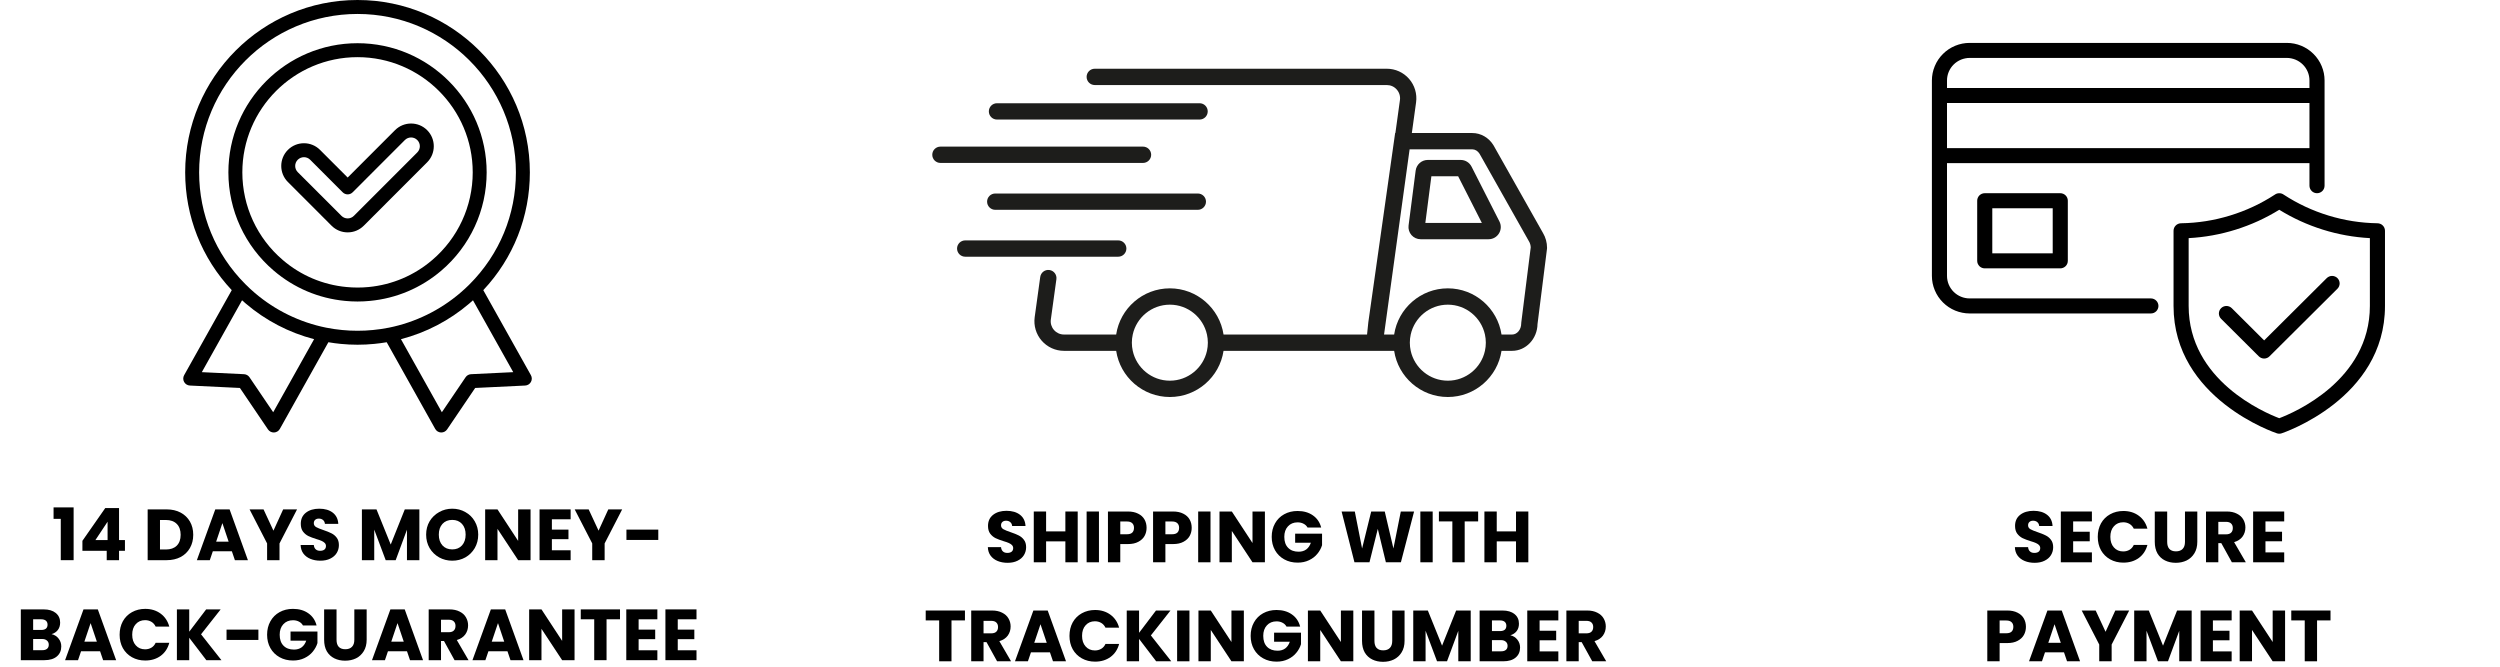 <svg version="1.0" preserveAspectRatio="xMidYMid meet" height="160" viewBox="0 0 450 120" zoomAndPan="magnify" width="600" xmlns:xlink="http://www.w3.org/1999/xlink" xmlns="http://www.w3.org/2000/svg"><defs><g></g><clipPath id="8b24e75f61"><path clip-rule="nonzero" d="M 32.934 0 L 95.773 0 L 95.773 77.848 L 32.934 77.848 Z M 32.934 0"></path></clipPath><clipPath id="8b3975ca3b"><path clip-rule="nonzero" d="M 186 12.371 L 278.477 12.371 L 278.477 71.461 L 186 71.461 Z M 186 12.371"></path></clipPath><clipPath id="e93764651e"><path clip-rule="nonzero" d="M 167.801 26 L 208 26 L 208 30 L 167.801 30 Z M 167.801 26"></path></clipPath><clipPath id="ff09247909"><path clip-rule="nonzero" d="M 347.719 7.723 L 429.32 7.723 L 429.32 78.066 L 347.719 78.066 Z M 347.719 7.723"></path></clipPath></defs><path fill-rule="nonzero" fill-opacity="1" d="M 71.105 23.43 L 62.582 31.957 L 57.605 26.98 C 56.012 25.383 53.418 25.383 51.82 26.98 C 50.227 28.574 50.227 31.168 51.82 32.762 L 59.688 40.633 C 60.461 41.402 61.488 41.828 62.582 41.828 C 63.672 41.828 64.699 41.402 65.473 40.633 L 76.887 29.215 C 78.48 27.621 78.48 25.023 76.887 23.43 C 75.293 21.836 72.699 21.836 71.105 23.43 Z M 75.109 27.438 L 63.695 38.855 C 63.398 39.152 63 39.316 62.582 39.316 C 62.16 39.316 61.762 39.152 61.465 38.855 L 53.598 30.988 C 52.98 30.371 52.98 29.371 53.598 28.754 C 53.906 28.449 54.309 28.293 54.715 28.293 C 55.117 28.293 55.52 28.445 55.828 28.754 L 61.691 34.621 C 61.93 34.855 62.246 34.988 62.582 34.988 C 62.914 34.988 63.234 34.855 63.469 34.621 L 72.879 25.207 C 73.496 24.59 74.496 24.59 75.109 25.207 C 75.727 25.82 75.727 26.824 75.109 27.438 Z M 75.109 27.438" fill="#000000"></path><path fill-rule="nonzero" fill-opacity="1" d="M 87.598 31.027 C 87.598 18.207 77.172 7.777 64.355 7.777 C 51.535 7.777 41.109 18.207 41.109 31.027 C 41.109 37.848 44.09 44.301 49.285 48.723 C 52.922 51.828 57.352 53.707 62.098 54.16 C 62.836 54.234 63.598 54.273 64.355 54.273 C 65.109 54.273 65.871 54.234 66.605 54.16 C 71.355 53.707 75.789 51.828 79.422 48.727 C 84.617 44.301 87.598 37.848 87.598 31.027 Z M 77.793 46.812 C 74.551 49.578 70.602 51.258 66.363 51.664 C 65.047 51.793 63.664 51.793 62.34 51.66 C 58.105 51.258 54.156 49.582 50.914 46.812 C 46.281 42.867 43.621 37.113 43.621 31.027 C 43.621 19.59 52.922 10.289 64.355 10.289 C 75.789 10.289 85.09 19.59 85.09 31.027 C 85.09 37.113 82.43 42.867 77.793 46.812 Z M 77.793 46.812" fill="#000000"></path><g clip-path="url(#8b24e75f61)"><path fill-rule="nonzero" fill-opacity="1" d="M 95.562 67.531 L 86.992 52.227 C 92.406 46.461 95.375 38.969 95.375 31.027 C 95.375 13.918 81.461 0 64.355 0 C 47.25 0 33.332 13.918 33.332 31.027 C 33.332 38.973 36.305 46.465 41.715 52.227 L 33.145 67.531 C 32.934 67.91 32.93 68.375 33.141 68.754 C 33.352 69.133 33.746 69.379 34.18 69.398 L 43.184 69.832 L 48.238 77.297 C 48.473 77.641 48.863 77.848 49.277 77.848 C 49.293 77.848 49.312 77.848 49.332 77.848 C 49.766 77.828 50.16 77.586 50.371 77.207 L 59.109 61.602 C 59.855 61.73 60.605 61.832 61.344 61.902 C 62.332 62 63.344 62.051 64.355 62.051 C 65.367 62.051 66.379 62 67.359 61.902 C 68.105 61.832 68.855 61.73 69.605 61.602 L 78.34 77.207 C 78.551 77.586 78.945 77.828 79.383 77.848 C 79.398 77.848 79.418 77.848 79.434 77.848 C 79.852 77.848 80.242 77.641 80.477 77.297 L 85.531 69.832 L 94.531 69.398 C 94.965 69.379 95.355 69.133 95.566 68.754 C 95.777 68.375 95.777 67.91 95.562 67.531 Z M 49.176 74.203 L 44.91 67.906 C 44.688 67.578 44.324 67.375 43.93 67.355 L 36.328 66.988 L 43.57 54.051 C 43.793 54.25 44.016 54.449 44.246 54.645 C 47.805 57.684 52.027 59.879 56.539 61.051 Z M 67.117 59.402 C 65.309 59.582 63.406 59.582 61.586 59.402 C 60.633 59.312 59.66 59.168 58.699 58.977 C 53.98 58.027 49.547 55.867 45.875 52.734 C 45.266 52.215 44.688 51.68 44.156 51.141 C 38.797 45.762 35.844 38.621 35.844 31.027 C 35.844 15.305 48.633 2.512 64.355 2.512 C 80.074 2.512 92.863 15.305 92.863 31.027 C 92.863 38.621 89.914 45.762 84.551 51.145 C 84.02 51.68 83.441 52.215 82.832 52.734 C 79.164 55.867 74.73 58.027 70.016 58.977 C 69.055 59.168 68.082 59.312 67.117 59.402 Z M 84.781 67.355 C 84.387 67.375 84.023 67.578 83.805 67.906 L 79.535 74.203 L 72.172 61.051 C 76.684 59.879 80.902 57.684 84.461 54.645 C 84.691 54.449 84.914 54.25 85.137 54.051 L 92.383 66.988 Z M 84.781 67.355" fill="#000000"></path></g><g clip-path="url(#8b3975ca3b)"><path fill-rule="nonzero" fill-opacity="1" d="M 277.73 41.926 L 268.859 26.207 L 268.836 26.164 C 267.988 24.773 266.559 23.945 265.008 23.945 L 254.133 23.945 L 254.895 18.426 C 255.105 16.898 254.648 15.359 253.637 14.199 C 252.625 13.035 251.164 12.371 249.621 12.371 L 197.059 12.371 C 196.246 12.371 195.59 13.027 195.59 13.84 C 195.59 14.648 196.246 15.309 197.059 15.309 L 249.625 15.309 C 250.324 15.309 250.965 15.598 251.422 16.125 C 251.883 16.656 252.086 17.328 251.988 18.023 L 251.172 23.941 L 251.125 23.941 L 246.297 58.016 L 246.293 58.055 C 246.188 58.98 246.117 59.684 246.07 60.215 L 220.238 60.215 C 219.527 55.516 215.465 51.902 210.574 51.902 C 205.684 51.902 201.617 55.516 200.91 60.215 L 191.516 60.215 C 190.816 60.215 190.176 59.922 189.715 59.395 C 189.258 58.867 189.055 58.191 189.152 57.5 L 190.152 50.258 C 190.262 49.453 189.699 48.711 188.898 48.602 C 188.094 48.492 187.355 49.051 187.242 49.855 L 186.242 57.098 C 186.035 58.625 186.492 60.164 187.504 61.324 C 188.516 62.484 189.977 63.152 191.516 63.152 L 200.91 63.152 C 201.621 67.852 205.684 71.461 210.574 71.461 C 215.465 71.461 219.527 67.852 220.238 63.152 L 250.945 63.152 C 251.656 67.852 255.719 71.461 260.609 71.461 C 265.5 71.461 269.562 67.852 270.273 63.152 L 272.176 63.152 C 274.672 63.152 276.707 60.996 276.754 58.324 L 278.457 44.797 L 278.469 44.613 C 278.469 43.656 278.211 42.727 277.73 41.926 Z M 217.414 61.684 C 217.414 62.188 217.355 62.68 217.254 63.152 C 216.578 66.219 213.84 68.523 210.574 68.523 C 207.305 68.523 204.566 66.219 203.895 63.152 C 203.789 62.676 203.734 62.188 203.734 61.684 C 203.734 61.18 203.789 60.688 203.895 60.215 C 204.566 57.145 207.305 54.84 210.574 54.84 C 213.84 54.84 216.578 57.145 217.254 60.215 C 217.355 60.688 217.414 61.18 217.414 61.684 Z M 267.449 61.684 C 267.449 62.188 267.391 62.68 267.289 63.152 C 266.613 66.219 263.875 68.523 260.609 68.523 C 257.34 68.523 254.605 66.219 253.93 63.152 C 253.824 62.676 253.77 62.188 253.77 61.684 C 253.77 61.18 253.824 60.688 253.93 60.215 C 254.605 57.145 257.34 54.84 260.609 54.84 C 263.875 54.84 266.613 57.145 267.289 60.215 C 267.391 60.688 267.449 61.18 267.449 61.684 Z M 273.832 58.039 L 273.82 58.223 C 273.82 59.32 273.082 60.215 272.176 60.215 L 270.273 60.215 C 269.562 55.516 265.5 51.902 260.609 51.902 C 255.719 51.902 251.656 55.516 250.945 60.215 L 249.129 60.215 L 253.73 26.879 L 265.012 26.879 C 265.52 26.879 266.008 27.176 266.32 27.676 L 275.184 43.391 L 275.211 43.434 C 275.406 43.758 275.516 44.133 275.531 44.531 Z M 273.832 58.039" fill="#1d1d1b"></path></g><path fill-rule="nonzero" fill-opacity="1" d="M 264.875 29.988 C 264.5 29.25 263.75 28.789 262.922 28.789 L 256.996 28.789 C 255.898 28.789 254.965 29.609 254.82 30.699 L 253.543 40.59 C 253.461 41.211 253.652 41.844 254.066 42.316 C 254.484 42.789 255.082 43.062 255.715 43.062 L 267.949 43.062 C 268.715 43.062 269.414 42.668 269.816 42.016 C 270.219 41.359 270.25 40.562 269.902 39.875 Z M 256.562 40.125 L 257.648 31.727 L 262.465 31.727 L 266.734 40.125 Z M 256.562 40.125" fill="#1d1d1b"></path><g clip-path="url(#e93764651e)"><path fill-rule="nonzero" fill-opacity="1" d="M 207.211 27.859 C 207.211 27.047 206.551 26.391 205.742 26.391 L 169.277 26.391 C 168.465 26.391 167.809 27.047 167.809 27.859 C 167.809 28.668 168.465 29.328 169.277 29.328 L 205.742 29.328 C 206.551 29.328 207.211 28.668 207.211 27.859 Z M 207.211 27.859" fill="#1d1d1b"></path></g><path fill-rule="nonzero" fill-opacity="1" d="M 215.609 34.832 L 179.145 34.832 C 178.336 34.832 177.676 35.488 177.676 36.297 C 177.676 37.109 178.336 37.766 179.145 37.766 L 215.609 37.766 C 216.418 37.766 217.078 37.109 217.078 36.297 C 217.078 35.488 216.418 34.832 215.609 34.832 Z M 215.609 34.832" fill="#1d1d1b"></path><path fill-rule="nonzero" fill-opacity="1" d="M 202.75 44.738 C 202.75 43.93 202.09 43.27 201.281 43.27 L 173.738 43.27 C 172.93 43.27 172.27 43.93 172.27 44.738 C 172.27 45.551 172.93 46.207 173.738 46.207 L 201.281 46.207 C 202.09 46.207 202.75 45.551 202.75 44.738 Z M 202.75 44.738" fill="#1d1d1b"></path><path fill-rule="nonzero" fill-opacity="1" d="M 179.461 21.52 L 215.922 21.52 C 216.734 21.52 217.391 20.863 217.391 20.051 C 217.391 19.238 216.734 18.582 215.922 18.582 L 179.461 18.582 C 178.648 18.582 177.992 19.238 177.992 20.051 C 177.992 20.863 178.648 21.52 179.461 21.52 Z M 179.461 21.52" fill="#1d1d1b"></path><g clip-path="url(#ff09247909)"><path fill-rule="nonzero" fill-opacity="1" d="M 357.254 34.777 C 357.074 34.777 356.902 34.812 356.734 34.879 C 356.57 34.949 356.422 35.047 356.293 35.172 C 356.168 35.301 356.07 35.445 356 35.613 C 355.93 35.777 355.895 35.949 355.895 36.129 L 355.895 46.953 C 355.895 47.133 355.93 47.305 356 47.469 C 356.07 47.637 356.168 47.781 356.293 47.91 C 356.422 48.035 356.57 48.133 356.734 48.203 C 356.902 48.27 357.074 48.305 357.254 48.305 L 370.848 48.305 C 371.027 48.305 371.203 48.27 371.367 48.203 C 371.535 48.133 371.684 48.035 371.809 47.91 C 371.938 47.781 372.035 47.637 372.105 47.469 C 372.172 47.305 372.207 47.133 372.207 46.953 L 372.207 36.129 C 372.207 35.949 372.172 35.777 372.105 35.613 C 372.035 35.445 371.938 35.301 371.809 35.172 C 371.684 35.047 371.535 34.949 371.367 34.879 C 371.203 34.812 371.027 34.777 370.848 34.777 Z M 369.488 45.602 L 358.613 45.602 L 358.613 37.484 L 369.488 37.484 Z M 387.16 53.715 L 354.535 53.715 C 354.27 53.715 354.004 53.691 353.742 53.637 C 353.48 53.586 353.223 53.508 352.977 53.406 C 352.73 53.305 352.496 53.18 352.273 53.031 C 352.051 52.883 351.844 52.715 351.656 52.527 C 351.465 52.34 351.297 52.133 351.148 51.91 C 351 51.691 350.875 51.457 350.77 51.211 C 350.668 50.965 350.59 50.711 350.539 50.449 C 350.484 50.188 350.461 49.926 350.461 49.656 L 350.461 29.367 L 415.703 29.367 L 415.703 33.426 C 415.703 33.605 415.738 33.777 415.809 33.941 C 415.875 34.109 415.977 34.254 416.102 34.383 C 416.23 34.508 416.375 34.605 416.543 34.676 C 416.711 34.742 416.883 34.777 417.062 34.777 C 417.242 34.777 417.418 34.742 417.582 34.676 C 417.75 34.605 417.898 34.508 418.023 34.383 C 418.152 34.254 418.25 34.109 418.32 33.941 C 418.387 33.777 418.422 33.605 418.422 33.426 L 418.422 14.484 C 418.422 14.043 418.379 13.602 418.293 13.168 C 418.203 12.73 418.074 12.309 417.902 11.898 C 417.734 11.488 417.523 11.098 417.273 10.73 C 417.027 10.359 416.746 10.02 416.43 9.707 C 416.113 9.391 415.77 9.109 415.402 8.863 C 415.031 8.617 414.637 8.41 414.227 8.238 C 413.812 8.07 413.391 7.941 412.953 7.852 C 412.516 7.766 412.074 7.723 411.625 7.723 L 354.535 7.723 C 354.09 7.723 353.648 7.766 353.211 7.852 C 352.773 7.941 352.348 8.07 351.938 8.238 C 351.523 8.41 351.133 8.617 350.762 8.863 C 350.391 9.109 350.051 9.391 349.734 9.707 C 349.418 10.02 349.137 10.359 348.887 10.73 C 348.641 11.098 348.43 11.488 348.262 11.898 C 348.09 12.309 347.961 12.73 347.871 13.168 C 347.785 13.602 347.742 14.043 347.742 14.484 L 347.742 49.656 C 347.742 50.102 347.785 50.543 347.871 50.977 C 347.961 51.414 348.09 51.836 348.262 52.246 C 348.43 52.656 348.641 53.043 348.887 53.414 C 349.137 53.781 349.418 54.125 349.734 54.438 C 350.051 54.754 350.391 55.031 350.762 55.281 C 351.133 55.527 351.523 55.734 351.938 55.906 C 352.348 56.074 352.773 56.203 353.211 56.289 C 353.648 56.379 354.09 56.422 354.535 56.422 L 387.16 56.422 C 387.34 56.422 387.512 56.387 387.68 56.32 C 387.848 56.25 387.992 56.152 388.121 56.027 C 388.25 55.898 388.348 55.754 388.414 55.586 C 388.484 55.422 388.52 55.25 388.52 55.07 C 388.52 54.891 388.484 54.719 388.414 54.551 C 388.348 54.387 388.25 54.238 388.121 54.113 C 387.992 53.984 387.848 53.887 387.68 53.82 C 387.512 53.75 387.34 53.715 387.16 53.715 Z M 350.461 26.66 L 350.461 18.543 L 415.703 18.543 L 415.703 26.66 Z M 354.535 10.426 L 411.625 10.426 C 411.895 10.426 412.16 10.453 412.422 10.508 C 412.684 10.559 412.938 10.637 413.188 10.738 C 413.434 10.84 413.668 10.965 413.891 11.113 C 414.113 11.262 414.32 11.43 414.508 11.617 C 414.699 11.805 414.867 12.012 415.016 12.23 C 415.164 12.453 415.289 12.688 415.395 12.934 C 415.496 13.18 415.574 13.434 415.625 13.695 C 415.676 13.957 415.703 14.219 415.703 14.484 L 415.703 15.84 L 350.461 15.84 L 350.461 14.484 C 350.461 14.219 350.484 13.957 350.539 13.695 C 350.59 13.434 350.668 13.18 350.77 12.934 C 350.875 12.688 351 12.453 351.148 12.23 C 351.297 12.012 351.465 11.805 351.656 11.617 C 351.844 11.43 352.051 11.262 352.273 11.113 C 352.496 10.965 352.73 10.84 352.977 10.738 C 353.223 10.637 353.48 10.559 353.742 10.508 C 354.004 10.453 354.27 10.426 354.535 10.426 Z M 427.938 40.188 C 424.938 40.141 422.004 39.68 419.133 38.801 C 416.266 37.926 413.574 36.672 411.066 35.035 C 410.828 34.863 410.562 34.781 410.266 34.781 C 409.973 34.781 409.707 34.863 409.469 35.035 C 406.957 36.672 404.27 37.926 401.398 38.801 C 398.531 39.68 395.598 40.141 392.598 40.188 C 392.418 40.188 392.242 40.223 392.078 40.293 C 391.91 40.359 391.762 40.457 391.637 40.586 C 391.508 40.711 391.41 40.859 391.34 41.023 C 391.273 41.188 391.238 41.363 391.238 41.543 L 391.238 55.07 C 391.238 71.805 409.66 77.941 409.848 78 C 410.129 78.09 410.406 78.09 410.688 78 C 410.871 77.941 429.297 71.805 429.297 55.07 L 429.297 41.543 C 429.297 41.363 429.262 41.188 429.195 41.023 C 429.125 40.859 429.027 40.711 428.898 40.586 C 428.773 40.457 428.625 40.359 428.457 40.293 C 428.293 40.223 428.117 40.188 427.938 40.188 Z M 426.578 55.07 C 426.578 68.492 412.863 74.297 410.266 75.277 C 407.672 74.297 393.957 68.492 393.957 55.07 L 393.957 42.863 C 396.848 42.707 399.672 42.199 402.434 41.332 C 405.195 40.469 407.809 39.277 410.266 37.758 C 412.727 39.277 415.336 40.469 418.098 41.332 C 420.859 42.199 423.688 42.707 426.578 42.863 Z M 407.547 61.273 L 418.82 50.055 C 418.949 49.93 419.098 49.832 419.262 49.766 C 419.43 49.695 419.602 49.664 419.781 49.664 C 419.961 49.664 420.133 49.699 420.297 49.77 C 420.465 49.836 420.609 49.934 420.738 50.059 C 420.863 50.188 420.961 50.332 421.031 50.496 C 421.102 50.664 421.133 50.832 421.137 51.012 C 421.137 51.191 421.102 51.363 421.035 51.527 C 420.965 51.695 420.871 51.84 420.742 51.969 L 408.508 64.141 C 408.383 64.27 408.234 64.367 408.07 64.434 C 407.902 64.504 407.73 64.539 407.547 64.539 C 407.367 64.539 407.195 64.504 407.027 64.434 C 406.863 64.367 406.715 64.27 406.586 64.141 L 399.793 57.379 C 399.664 57.25 399.566 57.105 399.5 56.941 C 399.434 56.773 399.398 56.602 399.398 56.422 C 399.398 56.246 399.434 56.074 399.504 55.906 C 399.574 55.742 399.672 55.598 399.797 55.473 C 399.926 55.344 400.07 55.246 400.234 55.18 C 400.402 55.109 400.574 55.074 400.754 55.074 C 400.934 55.074 401.105 55.109 401.273 55.176 C 401.438 55.242 401.586 55.34 401.715 55.465 Z M 407.547 61.273" fill="#000000"></path></g><g fill-opacity="1" fill="#000000"><g transform="translate(9.298, 100.831)"><g><path d="M 0.344 -7.438 L 0.344 -9.5 L 3.953 -9.5 L 3.953 0 L 1.641 0 L 1.641 -7.438 Z M 0.344 -7.438"></path></g></g></g><g fill-opacity="1" fill="#000000"><g transform="translate(14.193, 100.831)"><g><path d="M 0.641 -1.688 L 0.641 -3.484 L 4.75 -9.375 L 7.234 -9.375 L 7.234 -3.625 L 8.297 -3.625 L 8.297 -1.688 L 7.234 -1.688 L 7.234 0 L 5.016 0 L 5.016 -1.688 Z M 5.172 -6.922 L 2.984 -3.625 L 5.172 -3.625 Z M 5.172 -6.922"></path></g></g></g><g fill-opacity="1" fill="#000000"><g transform="translate(23.007, 100.831)"><g></g></g></g><g fill-opacity="1" fill="#000000"><g transform="translate(25.767, 100.831)"><g><path d="M 4.234 -9.141 C 5.191 -9.141 6.031 -8.945 6.75 -8.562 C 7.469 -8.176 8.023 -7.641 8.422 -6.953 C 8.816 -6.266 9.016 -5.469 9.016 -4.562 C 9.016 -3.676 8.816 -2.883 8.422 -2.188 C 8.023 -1.488 7.461 -0.945 6.734 -0.562 C 6.016 -0.188 5.18 0 4.234 0 L 0.812 0 L 0.812 -9.141 Z M 4.094 -1.922 C 4.926 -1.922 5.578 -2.148 6.047 -2.609 C 6.516 -3.078 6.75 -3.727 6.75 -4.562 C 6.75 -5.406 6.516 -6.062 6.047 -6.531 C 5.578 -7 4.926 -7.234 4.094 -7.234 L 3.031 -7.234 L 3.031 -1.922 Z M 4.094 -1.922"></path></g></g></g><g fill-opacity="1" fill="#000000"><g transform="translate(35.233, 100.831)"><g><path d="M 6.5 -1.609 L 3.078 -1.609 L 2.531 0 L 0.203 0 L 3.516 -9.141 L 6.094 -9.141 L 9.391 0 L 7.047 0 Z M 5.922 -3.328 L 4.797 -6.672 L 3.672 -3.328 Z M 5.922 -3.328"></path></g></g></g><g fill-opacity="1" fill="#000000"><g transform="translate(44.828, 100.831)"><g><path d="M 8.641 -9.141 L 5.484 -3.016 L 5.484 0 L 3.25 0 L 3.25 -3.016 L 0.094 -9.141 L 2.609 -9.141 L 4.391 -5.312 L 6.141 -9.141 Z M 8.641 -9.141"></path></g></g></g><g fill-opacity="1" fill="#000000"><g transform="translate(53.564, 100.831)"><g><path d="M 4.109 0.094 C 3.441 0.094 2.844 -0.016 2.312 -0.234 C 1.781 -0.453 1.359 -0.77 1.047 -1.188 C 0.734 -1.613 0.566 -2.129 0.547 -2.734 L 2.922 -2.734 C 2.953 -2.391 3.066 -2.129 3.266 -1.953 C 3.461 -1.773 3.723 -1.688 4.047 -1.688 C 4.379 -1.688 4.641 -1.758 4.828 -1.906 C 5.016 -2.062 5.109 -2.273 5.109 -2.547 C 5.109 -2.773 5.031 -2.961 4.875 -3.109 C 4.727 -3.254 4.547 -3.375 4.328 -3.469 C 4.109 -3.57 3.797 -3.68 3.391 -3.797 C 2.797 -3.984 2.312 -4.164 1.938 -4.344 C 1.562 -4.531 1.238 -4.801 0.969 -5.156 C 0.707 -5.508 0.578 -5.973 0.578 -6.547 C 0.578 -7.398 0.883 -8.066 1.5 -8.547 C 2.113 -9.023 2.914 -9.266 3.906 -9.266 C 4.914 -9.266 5.727 -9.023 6.344 -8.547 C 6.957 -8.066 7.285 -7.395 7.328 -6.531 L 4.922 -6.531 C 4.898 -6.82 4.789 -7.051 4.594 -7.219 C 4.395 -7.395 4.141 -7.484 3.828 -7.484 C 3.555 -7.484 3.336 -7.41 3.172 -7.266 C 3.004 -7.117 2.922 -6.914 2.922 -6.656 C 2.922 -6.352 3.062 -6.117 3.344 -5.953 C 3.625 -5.797 4.055 -5.617 4.641 -5.422 C 5.234 -5.223 5.711 -5.031 6.078 -4.844 C 6.453 -4.664 6.77 -4.406 7.031 -4.062 C 7.301 -3.719 7.438 -3.27 7.438 -2.719 C 7.438 -2.195 7.305 -1.723 7.047 -1.297 C 6.785 -0.867 6.398 -0.531 5.891 -0.281 C 5.391 -0.031 4.797 0.094 4.109 0.094 Z M 4.109 0.094"></path></g></g></g><g fill-opacity="1" fill="#000000"><g transform="translate(61.571, 100.831)"><g></g></g></g><g fill-opacity="1" fill="#000000"><g transform="translate(64.331, 100.831)"><g><path d="M 11.156 -9.141 L 11.156 0 L 8.922 0 L 8.922 -5.484 L 6.891 0 L 5.094 0 L 3.031 -5.5 L 3.031 0 L 0.812 0 L 0.812 -9.141 L 3.438 -9.141 L 6 -2.812 L 8.531 -9.141 Z M 11.156 -9.141"></path></g></g></g><g fill-opacity="1" fill="#000000"><g transform="translate(76.283, 100.831)"><g><path d="M 5.125 0.094 C 4.27 0.094 3.484 -0.102 2.766 -0.5 C 2.047 -0.906 1.473 -1.461 1.047 -2.172 C 0.629 -2.891 0.422 -3.695 0.422 -4.594 C 0.422 -5.488 0.629 -6.289 1.047 -7 C 1.473 -7.707 2.047 -8.258 2.766 -8.656 C 3.484 -9.062 4.27 -9.266 5.125 -9.266 C 5.988 -9.266 6.773 -9.062 7.484 -8.656 C 8.203 -8.258 8.766 -7.707 9.172 -7 C 9.586 -6.289 9.797 -5.488 9.797 -4.594 C 9.797 -3.695 9.586 -2.891 9.172 -2.172 C 8.754 -1.461 8.191 -0.906 7.484 -0.5 C 6.773 -0.102 5.988 0.094 5.125 0.094 Z M 5.125 -1.938 C 5.852 -1.938 6.438 -2.176 6.875 -2.656 C 7.312 -3.145 7.531 -3.789 7.531 -4.594 C 7.531 -5.406 7.312 -6.051 6.875 -6.531 C 6.438 -7.008 5.852 -7.25 5.125 -7.25 C 4.383 -7.25 3.797 -7.008 3.359 -6.531 C 2.922 -6.051 2.703 -5.406 2.703 -4.594 C 2.703 -3.789 2.922 -3.145 3.359 -2.656 C 3.797 -2.176 4.383 -1.938 5.125 -1.938 Z M 5.125 -1.938"></path></g></g></g><g fill-opacity="1" fill="#000000"><g transform="translate(86.516, 100.831)"><g><path d="M 8.984 0 L 6.75 0 L 3.031 -5.641 L 3.031 0 L 0.812 0 L 0.812 -9.141 L 3.031 -9.141 L 6.75 -3.469 L 6.75 -9.141 L 8.984 -9.141 Z M 8.984 0"></path></g></g></g><g fill-opacity="1" fill="#000000"><g transform="translate(96.307, 100.831)"><g><path d="M 3.031 -7.359 L 3.031 -5.5 L 6.016 -5.5 L 6.016 -3.781 L 3.031 -3.781 L 3.031 -1.781 L 6.406 -1.781 L 6.406 0 L 0.812 0 L 0.812 -9.141 L 6.406 -9.141 L 6.406 -7.359 Z M 3.031 -7.359"></path></g></g></g><g fill-opacity="1" fill="#000000"><g transform="translate(103.35, 100.831)"><g><path d="M 8.641 -9.141 L 5.484 -3.016 L 5.484 0 L 3.25 0 L 3.25 -3.016 L 0.094 -9.141 L 2.609 -9.141 L 4.391 -5.312 L 6.141 -9.141 Z M 8.641 -9.141"></path></g></g></g><g fill-opacity="1" fill="#000000"><g transform="translate(112.086, 100.831)"><g><path d="M 6.406 -5.5 L 6.406 -3.641 L 0.672 -3.641 L 0.672 -5.5 Z M 6.406 -5.5"></path></g></g></g><g fill-opacity="1" fill="#000000"><g transform="translate(2.935, 118.831)"><g><path d="M 6.344 -4.688 C 6.863 -4.57 7.285 -4.305 7.609 -3.891 C 7.93 -3.484 8.094 -3.016 8.094 -2.484 C 8.094 -1.723 7.828 -1.117 7.297 -0.672 C 6.766 -0.223 6.02 0 5.062 0 L 0.812 0 L 0.812 -9.141 L 4.922 -9.141 C 5.848 -9.141 6.57 -8.926 7.094 -8.5 C 7.625 -8.07 7.891 -7.492 7.891 -6.766 C 7.891 -6.234 7.75 -5.785 7.469 -5.422 C 7.188 -5.066 6.812 -4.82 6.344 -4.688 Z M 3.031 -5.438 L 4.484 -5.438 C 4.848 -5.438 5.129 -5.516 5.328 -5.672 C 5.523 -5.836 5.625 -6.078 5.625 -6.391 C 5.625 -6.703 5.523 -6.941 5.328 -7.109 C 5.129 -7.273 4.848 -7.359 4.484 -7.359 L 3.031 -7.359 Z M 4.672 -1.797 C 5.047 -1.797 5.332 -1.879 5.531 -2.047 C 5.738 -2.211 5.844 -2.457 5.844 -2.781 C 5.844 -3.102 5.734 -3.352 5.516 -3.531 C 5.305 -3.719 5.016 -3.812 4.641 -3.812 L 3.031 -3.812 L 3.031 -1.797 Z M 4.672 -1.797"></path></g></g></g><g fill-opacity="1" fill="#000000"><g transform="translate(11.514, 118.831)"><g><path d="M 6.5 -1.609 L 3.078 -1.609 L 2.531 0 L 0.203 0 L 3.516 -9.141 L 6.094 -9.141 L 9.391 0 L 7.047 0 Z M 5.922 -3.328 L 4.797 -6.672 L 3.672 -3.328 Z M 5.922 -3.328"></path></g></g></g><g fill-opacity="1" fill="#000000"><g transform="translate(21.11, 118.831)"><g><path d="M 0.422 -4.578 C 0.422 -5.484 0.613 -6.289 1 -7 C 1.395 -7.707 1.941 -8.254 2.641 -8.641 C 3.348 -9.035 4.145 -9.234 5.031 -9.234 C 6.113 -9.234 7.039 -8.945 7.812 -8.375 C 8.582 -7.801 9.098 -7.023 9.359 -6.047 L 6.906 -6.047 C 6.727 -6.422 6.473 -6.707 6.141 -6.906 C 5.805 -7.102 5.426 -7.203 5 -7.203 C 4.312 -7.203 3.754 -6.961 3.328 -6.484 C 2.898 -6.016 2.688 -5.379 2.688 -4.578 C 2.688 -3.785 2.898 -3.148 3.328 -2.672 C 3.754 -2.191 4.312 -1.953 5 -1.953 C 5.426 -1.953 5.805 -2.051 6.141 -2.25 C 6.473 -2.445 6.727 -2.738 6.906 -3.125 L 9.359 -3.125 C 9.098 -2.133 8.582 -1.352 7.812 -0.781 C 7.039 -0.219 6.113 0.062 5.031 0.062 C 4.145 0.062 3.348 -0.133 2.641 -0.531 C 1.941 -0.926 1.395 -1.473 1 -2.172 C 0.613 -2.879 0.422 -3.68 0.422 -4.578 Z M 0.422 -4.578"></path></g></g></g><g fill-opacity="1" fill="#000000"><g transform="translate(31.03, 118.831)"><g><path d="M 6.109 0 L 3.031 -4.031 L 3.031 0 L 0.812 0 L 0.812 -9.141 L 3.031 -9.141 L 3.031 -5.125 L 6.078 -9.141 L 8.688 -9.141 L 5.156 -4.656 L 8.828 0 Z M 6.109 0"></path></g></g></g><g fill-opacity="1" fill="#000000"><g transform="translate(40.105, 118.831)"><g><path d="M 6.406 -5.5 L 6.406 -3.641 L 0.672 -3.641 L 0.672 -5.5 Z M 6.406 -5.5"></path></g></g></g><g fill-opacity="1" fill="#000000"><g transform="translate(47.656, 118.831)"><g><path d="M 6.875 -6.25 C 6.707 -6.551 6.469 -6.781 6.156 -6.938 C 5.852 -7.102 5.492 -7.188 5.078 -7.188 C 4.359 -7.188 3.781 -6.945 3.344 -6.469 C 2.906 -6 2.688 -5.367 2.688 -4.578 C 2.688 -3.734 2.914 -3.078 3.375 -2.609 C 3.832 -2.141 4.461 -1.906 5.266 -1.906 C 5.805 -1.906 6.266 -2.039 6.641 -2.312 C 7.016 -2.594 7.289 -2.992 7.469 -3.516 L 4.641 -3.516 L 4.641 -5.156 L 9.484 -5.156 L 9.484 -3.078 C 9.316 -2.523 9.035 -2.008 8.641 -1.531 C 8.254 -1.051 7.754 -0.664 7.141 -0.375 C 6.535 -0.082 5.852 0.062 5.094 0.062 C 4.188 0.062 3.379 -0.133 2.672 -0.531 C 1.961 -0.926 1.41 -1.473 1.016 -2.172 C 0.617 -2.879 0.422 -3.68 0.422 -4.578 C 0.422 -5.484 0.617 -6.289 1.016 -7 C 1.41 -7.707 1.957 -8.254 2.656 -8.641 C 3.363 -9.035 4.172 -9.234 5.078 -9.234 C 6.172 -9.234 7.094 -8.969 7.844 -8.438 C 8.594 -7.914 9.086 -7.188 9.328 -6.25 Z M 6.875 -6.25"></path></g></g></g><g fill-opacity="1" fill="#000000"><g transform="translate(57.577, 118.831)"><g><path d="M 3 -9.141 L 3 -3.672 C 3 -3.117 3.129 -2.695 3.391 -2.406 C 3.66 -2.113 4.055 -1.969 4.578 -1.969 C 5.098 -1.969 5.5 -2.113 5.781 -2.406 C 6.062 -2.695 6.203 -3.117 6.203 -3.672 L 6.203 -9.141 L 8.422 -9.141 L 8.422 -3.688 C 8.422 -2.863 8.242 -2.172 7.891 -1.609 C 7.547 -1.047 7.082 -0.617 6.5 -0.328 C 5.914 -0.047 5.266 0.094 4.547 0.094 C 3.828 0.094 3.18 -0.047 2.609 -0.328 C 2.035 -0.609 1.582 -1.031 1.25 -1.594 C 0.926 -2.164 0.766 -2.863 0.766 -3.688 L 0.766 -9.141 Z M 3 -9.141"></path></g></g></g><g fill-opacity="1" fill="#000000"><g transform="translate(66.756, 118.831)"><g><path d="M 6.5 -1.609 L 3.078 -1.609 L 2.531 0 L 0.203 0 L 3.516 -9.141 L 6.094 -9.141 L 9.391 0 L 7.047 0 Z M 5.922 -3.328 L 4.797 -6.672 L 3.672 -3.328 Z M 5.922 -3.328"></path></g></g></g><g fill-opacity="1" fill="#000000"><g transform="translate(76.351, 118.831)"><g><path d="M 5.469 0 L 3.562 -3.453 L 3.031 -3.453 L 3.031 0 L 0.812 0 L 0.812 -9.141 L 4.547 -9.141 C 5.266 -9.141 5.875 -9.008 6.375 -8.75 C 6.883 -8.5 7.266 -8.156 7.516 -7.719 C 7.773 -7.281 7.906 -6.797 7.906 -6.266 C 7.906 -5.648 7.734 -5.102 7.391 -4.625 C 7.047 -4.156 6.539 -3.82 5.875 -3.625 L 7.984 0 Z M 3.031 -5.031 L 4.406 -5.031 C 4.82 -5.031 5.129 -5.129 5.328 -5.328 C 5.535 -5.523 5.641 -5.805 5.641 -6.172 C 5.641 -6.516 5.535 -6.785 5.328 -6.984 C 5.129 -7.18 4.82 -7.281 4.406 -7.281 L 3.031 -7.281 Z M 3.031 -5.031"></path></g></g></g><g fill-opacity="1" fill="#000000"><g transform="translate(84.84, 118.831)"><g><path d="M 6.5 -1.609 L 3.078 -1.609 L 2.531 0 L 0.203 0 L 3.516 -9.141 L 6.094 -9.141 L 9.391 0 L 7.047 0 Z M 5.922 -3.328 L 4.797 -6.672 L 3.672 -3.328 Z M 5.922 -3.328"></path></g></g></g><g fill-opacity="1" fill="#000000"><g transform="translate(94.435, 118.831)"><g><path d="M 8.984 0 L 6.75 0 L 3.031 -5.641 L 3.031 0 L 0.812 0 L 0.812 -9.141 L 3.031 -9.141 L 6.75 -3.469 L 6.75 -9.141 L 8.984 -9.141 Z M 8.984 0"></path></g></g></g><g fill-opacity="1" fill="#000000"><g transform="translate(104.226, 118.831)"><g><path d="M 7.375 -9.141 L 7.375 -7.359 L 4.953 -7.359 L 4.953 0 L 2.734 0 L 2.734 -7.359 L 0.312 -7.359 L 0.312 -9.141 Z M 7.375 -9.141"></path></g></g></g><g fill-opacity="1" fill="#000000"><g transform="translate(111.92, 118.831)"><g><path d="M 3.031 -7.359 L 3.031 -5.5 L 6.016 -5.5 L 6.016 -3.781 L 3.031 -3.781 L 3.031 -1.781 L 6.406 -1.781 L 6.406 0 L 0.812 0 L 0.812 -9.141 L 6.406 -9.141 L 6.406 -7.359 Z M 3.031 -7.359"></path></g></g></g><g fill-opacity="1" fill="#000000"><g transform="translate(118.964, 118.831)"><g><path d="M 3.031 -7.359 L 3.031 -5.5 L 6.016 -5.5 L 6.016 -3.781 L 3.031 -3.781 L 3.031 -1.781 L 6.406 -1.781 L 6.406 0 L 0.812 0 L 0.812 -9.141 L 6.406 -9.141 L 6.406 -7.359 Z M 3.031 -7.359"></path></g></g></g><g fill-opacity="1" fill="#000000"><g transform="translate(177.264, 101.212)"><g><path d="M 4.109 0.094 C 3.441 0.094 2.844 -0.016 2.312 -0.234 C 1.781 -0.453 1.359 -0.77 1.047 -1.188 C 0.734 -1.613 0.566 -2.129 0.547 -2.734 L 2.922 -2.734 C 2.953 -2.391 3.066 -2.129 3.266 -1.953 C 3.461 -1.773 3.723 -1.688 4.047 -1.688 C 4.379 -1.688 4.641 -1.758 4.828 -1.906 C 5.016 -2.062 5.109 -2.273 5.109 -2.547 C 5.109 -2.773 5.031 -2.961 4.875 -3.109 C 4.727 -3.254 4.547 -3.375 4.328 -3.469 C 4.109 -3.57 3.797 -3.68 3.391 -3.797 C 2.797 -3.984 2.312 -4.164 1.938 -4.344 C 1.562 -4.531 1.238 -4.801 0.969 -5.156 C 0.707 -5.508 0.578 -5.973 0.578 -6.547 C 0.578 -7.398 0.883 -8.066 1.5 -8.547 C 2.113 -9.023 2.914 -9.266 3.906 -9.266 C 4.914 -9.266 5.727 -9.023 6.344 -8.547 C 6.957 -8.066 7.285 -7.395 7.328 -6.531 L 4.922 -6.531 C 4.898 -6.82 4.789 -7.051 4.594 -7.219 C 4.395 -7.395 4.141 -7.484 3.828 -7.484 C 3.555 -7.484 3.336 -7.41 3.172 -7.266 C 3.004 -7.117 2.922 -6.914 2.922 -6.656 C 2.922 -6.352 3.062 -6.117 3.344 -5.953 C 3.625 -5.797 4.055 -5.617 4.641 -5.422 C 5.234 -5.223 5.711 -5.031 6.078 -4.844 C 6.453 -4.664 6.77 -4.406 7.031 -4.062 C 7.301 -3.719 7.438 -3.27 7.438 -2.719 C 7.438 -2.195 7.305 -1.723 7.047 -1.297 C 6.785 -0.867 6.398 -0.531 5.891 -0.281 C 5.391 -0.031 4.797 0.094 4.109 0.094 Z M 4.109 0.094"></path></g></g></g><g fill-opacity="1" fill="#000000"><g transform="translate(185.267, 101.212)"><g><path d="M 8.719 -9.141 L 8.719 0 L 6.5 0 L 6.5 -3.766 L 3.031 -3.766 L 3.031 0 L 0.812 0 L 0.812 -9.141 L 3.031 -9.141 L 3.031 -5.562 L 6.5 -5.562 L 6.5 -9.141 Z M 8.719 -9.141"></path></g></g></g><g fill-opacity="1" fill="#000000"><g transform="translate(194.78, 101.212)"><g><path d="M 3.031 -9.141 L 3.031 0 L 0.812 0 L 0.812 -9.141 Z M 3.031 -9.141"></path></g></g></g><g fill-opacity="1" fill="#000000"><g transform="translate(198.619, 101.212)"><g><path d="M 7.766 -6.203 C 7.766 -5.672 7.645 -5.188 7.406 -4.75 C 7.164 -4.312 6.789 -3.957 6.281 -3.688 C 5.781 -3.414 5.156 -3.281 4.406 -3.281 L 3.031 -3.281 L 3.031 0 L 0.812 0 L 0.812 -9.141 L 4.406 -9.141 C 5.133 -9.141 5.75 -9.008 6.25 -8.75 C 6.758 -8.5 7.141 -8.148 7.391 -7.703 C 7.641 -7.266 7.766 -6.766 7.766 -6.203 Z M 4.25 -5.047 C 4.664 -5.047 4.977 -5.145 5.188 -5.344 C 5.395 -5.551 5.5 -5.836 5.5 -6.203 C 5.5 -6.555 5.395 -6.832 5.188 -7.031 C 4.977 -7.238 4.664 -7.344 4.25 -7.344 L 3.031 -7.344 L 3.031 -5.047 Z M 4.25 -5.047"></path></g></g></g><g fill-opacity="1" fill="#000000"><g transform="translate(206.74, 101.212)"><g><path d="M 7.766 -6.203 C 7.766 -5.672 7.645 -5.188 7.406 -4.75 C 7.164 -4.312 6.789 -3.957 6.281 -3.688 C 5.781 -3.414 5.156 -3.281 4.406 -3.281 L 3.031 -3.281 L 3.031 0 L 0.812 0 L 0.812 -9.141 L 4.406 -9.141 C 5.133 -9.141 5.75 -9.008 6.25 -8.75 C 6.758 -8.5 7.141 -8.148 7.391 -7.703 C 7.641 -7.266 7.766 -6.766 7.766 -6.203 Z M 4.25 -5.047 C 4.664 -5.047 4.977 -5.145 5.188 -5.344 C 5.395 -5.551 5.5 -5.836 5.5 -6.203 C 5.5 -6.555 5.395 -6.832 5.188 -7.031 C 4.977 -7.238 4.664 -7.344 4.25 -7.344 L 3.031 -7.344 L 3.031 -5.047 Z M 4.25 -5.047"></path></g></g></g><g fill-opacity="1" fill="#000000"><g transform="translate(214.86, 101.212)"><g><path d="M 3.031 -9.141 L 3.031 0 L 0.812 0 L 0.812 -9.141 Z M 3.031 -9.141"></path></g></g></g><g fill-opacity="1" fill="#000000"><g transform="translate(218.699, 101.212)"><g><path d="M 8.984 0 L 6.75 0 L 3.031 -5.641 L 3.031 0 L 0.812 0 L 0.812 -9.141 L 3.031 -9.141 L 6.75 -3.469 L 6.75 -9.141 L 8.984 -9.141 Z M 8.984 0"></path></g></g></g><g fill-opacity="1" fill="#000000"><g transform="translate(228.486, 101.212)"><g><path d="M 6.875 -6.25 C 6.707 -6.551 6.469 -6.781 6.156 -6.938 C 5.852 -7.102 5.492 -7.188 5.078 -7.188 C 4.359 -7.188 3.781 -6.945 3.344 -6.469 C 2.906 -6 2.688 -5.367 2.688 -4.578 C 2.688 -3.734 2.914 -3.078 3.375 -2.609 C 3.832 -2.141 4.461 -1.906 5.266 -1.906 C 5.805 -1.906 6.266 -2.039 6.641 -2.312 C 7.016 -2.594 7.289 -2.992 7.469 -3.516 L 4.641 -3.516 L 4.641 -5.156 L 9.484 -5.156 L 9.484 -3.078 C 9.316 -2.523 9.035 -2.008 8.641 -1.531 C 8.254 -1.051 7.754 -0.664 7.141 -0.375 C 6.535 -0.082 5.852 0.062 5.094 0.062 C 4.188 0.062 3.379 -0.133 2.672 -0.531 C 1.961 -0.926 1.41 -1.473 1.016 -2.172 C 0.617 -2.879 0.422 -3.68 0.422 -4.578 C 0.422 -5.484 0.617 -6.289 1.016 -7 C 1.41 -7.707 1.957 -8.254 2.656 -8.641 C 3.363 -9.035 4.172 -9.234 5.078 -9.234 C 6.172 -9.234 7.094 -8.969 7.844 -8.438 C 8.594 -7.914 9.086 -7.188 9.328 -6.25 Z M 6.875 -6.25"></path></g></g></g><g fill-opacity="1" fill="#000000"><g transform="translate(238.402, 101.212)"><g></g></g></g><g fill-opacity="1" fill="#000000"><g transform="translate(241.161, 101.212)"><g><path d="M 13.375 -9.141 L 11 0 L 8.297 0 L 6.844 -6.016 L 5.344 0 L 2.641 0 L 0.328 -9.141 L 2.703 -9.141 L 4.016 -2.484 L 5.656 -9.141 L 8.094 -9.141 L 9.656 -2.484 L 10.984 -9.141 Z M 13.375 -9.141"></path></g></g></g><g fill-opacity="1" fill="#000000"><g transform="translate(254.851, 101.212)"><g><path d="M 3.031 -9.141 L 3.031 0 L 0.812 0 L 0.812 -9.141 Z M 3.031 -9.141"></path></g></g></g><g fill-opacity="1" fill="#000000"><g transform="translate(258.69, 101.212)"><g><path d="M 7.375 -9.141 L 7.375 -7.359 L 4.953 -7.359 L 4.953 0 L 2.734 0 L 2.734 -7.359 L 0.312 -7.359 L 0.312 -9.141 Z M 7.375 -9.141"></path></g></g></g><g fill-opacity="1" fill="#000000"><g transform="translate(266.382, 101.212)"><g><path d="M 8.719 -9.141 L 8.719 0 L 6.5 0 L 6.5 -3.766 L 3.031 -3.766 L 3.031 0 L 0.812 0 L 0.812 -9.141 L 3.031 -9.141 L 3.031 -5.562 L 6.5 -5.562 L 6.5 -9.141 Z M 8.719 -9.141"></path></g></g></g><g fill-opacity="1" fill="#000000"><g transform="translate(275.907, 101.212)"><g></g></g></g><g fill-opacity="1" fill="#000000"><g transform="translate(166.316, 119.033)"><g><path d="M 7.375 -9.141 L 7.375 -7.359 L 4.953 -7.359 L 4.953 0 L 2.734 0 L 2.734 -7.359 L 0.312 -7.359 L 0.312 -9.141 Z M 7.375 -9.141"></path></g></g></g><g fill-opacity="1" fill="#000000"><g transform="translate(174.007, 119.033)"><g><path d="M 5.469 0 L 3.562 -3.453 L 3.031 -3.453 L 3.031 0 L 0.812 0 L 0.812 -9.141 L 4.547 -9.141 C 5.266 -9.141 5.875 -9.008 6.375 -8.75 C 6.883 -8.5 7.266 -8.156 7.516 -7.719 C 7.773 -7.281 7.906 -6.797 7.906 -6.266 C 7.906 -5.648 7.734 -5.102 7.391 -4.625 C 7.047 -4.156 6.539 -3.82 5.875 -3.625 L 7.984 0 Z M 3.031 -5.031 L 4.406 -5.031 C 4.82 -5.031 5.129 -5.129 5.328 -5.328 C 5.535 -5.523 5.641 -5.805 5.641 -6.172 C 5.641 -6.516 5.535 -6.785 5.328 -6.984 C 5.129 -7.18 4.82 -7.281 4.406 -7.281 L 3.031 -7.281 Z M 3.031 -5.031"></path></g></g></g><g fill-opacity="1" fill="#000000"><g transform="translate(182.492, 119.033)"><g><path d="M 6.5 -1.609 L 3.078 -1.609 L 2.531 0 L 0.203 0 L 3.516 -9.141 L 6.094 -9.141 L 9.391 0 L 7.047 0 Z M 5.922 -3.328 L 4.797 -6.672 L 3.672 -3.328 Z M 5.922 -3.328"></path></g></g></g><g fill-opacity="1" fill="#000000"><g transform="translate(192.083, 119.033)"><g><path d="M 0.422 -4.578 C 0.422 -5.484 0.613 -6.289 1 -7 C 1.395 -7.707 1.941 -8.254 2.641 -8.641 C 3.348 -9.035 4.145 -9.234 5.031 -9.234 C 6.113 -9.234 7.039 -8.945 7.812 -8.375 C 8.582 -7.801 9.098 -7.023 9.359 -6.047 L 6.906 -6.047 C 6.727 -6.422 6.473 -6.707 6.141 -6.906 C 5.805 -7.102 5.426 -7.203 5 -7.203 C 4.312 -7.203 3.754 -6.961 3.328 -6.484 C 2.898 -6.016 2.688 -5.379 2.688 -4.578 C 2.688 -3.785 2.898 -3.148 3.328 -2.672 C 3.754 -2.191 4.312 -1.953 5 -1.953 C 5.426 -1.953 5.805 -2.051 6.141 -2.25 C 6.473 -2.445 6.727 -2.738 6.906 -3.125 L 9.359 -3.125 C 9.098 -2.133 8.582 -1.352 7.812 -0.781 C 7.039 -0.219 6.113 0.062 5.031 0.062 C 4.145 0.062 3.348 -0.133 2.641 -0.531 C 1.941 -0.926 1.395 -1.473 1 -2.172 C 0.613 -2.879 0.422 -3.68 0.422 -4.578 Z M 0.422 -4.578"></path></g></g></g><g fill-opacity="1" fill="#000000"><g transform="translate(202, 119.033)"><g><path d="M 6.109 0 L 3.031 -4.031 L 3.031 0 L 0.812 0 L 0.812 -9.141 L 3.031 -9.141 L 3.031 -5.125 L 6.078 -9.141 L 8.688 -9.141 L 5.156 -4.656 L 8.828 0 Z M 6.109 0"></path></g></g></g><g fill-opacity="1" fill="#000000"><g transform="translate(211.07, 119.033)"><g><path d="M 3.031 -9.141 L 3.031 0 L 0.812 0 L 0.812 -9.141 Z M 3.031 -9.141"></path></g></g></g><g fill-opacity="1" fill="#000000"><g transform="translate(214.91, 119.033)"><g><path d="M 8.984 0 L 6.75 0 L 3.031 -5.641 L 3.031 0 L 0.812 0 L 0.812 -9.141 L 3.031 -9.141 L 6.75 -3.469 L 6.75 -9.141 L 8.984 -9.141 Z M 8.984 0"></path></g></g></g><g fill-opacity="1" fill="#000000"><g transform="translate(224.696, 119.033)"><g><path d="M 6.875 -6.25 C 6.707 -6.551 6.469 -6.781 6.156 -6.938 C 5.852 -7.102 5.492 -7.188 5.078 -7.188 C 4.359 -7.188 3.781 -6.945 3.344 -6.469 C 2.906 -6 2.688 -5.367 2.688 -4.578 C 2.688 -3.734 2.914 -3.078 3.375 -2.609 C 3.832 -2.141 4.461 -1.906 5.266 -1.906 C 5.805 -1.906 6.266 -2.039 6.641 -2.312 C 7.016 -2.594 7.289 -2.992 7.469 -3.516 L 4.641 -3.516 L 4.641 -5.156 L 9.484 -5.156 L 9.484 -3.078 C 9.316 -2.523 9.035 -2.008 8.641 -1.531 C 8.254 -1.051 7.754 -0.664 7.141 -0.375 C 6.535 -0.082 5.852 0.062 5.094 0.062 C 4.188 0.062 3.379 -0.133 2.672 -0.531 C 1.961 -0.926 1.41 -1.473 1.016 -2.172 C 0.617 -2.879 0.422 -3.68 0.422 -4.578 C 0.422 -5.484 0.617 -6.289 1.016 -7 C 1.41 -7.707 1.957 -8.254 2.656 -8.641 C 3.363 -9.035 4.172 -9.234 5.078 -9.234 C 6.172 -9.234 7.094 -8.969 7.844 -8.438 C 8.594 -7.914 9.086 -7.188 9.328 -6.25 Z M 6.875 -6.25"></path></g></g></g><g fill-opacity="1" fill="#000000"><g transform="translate(234.612, 119.033)"><g><path d="M 8.984 0 L 6.75 0 L 3.031 -5.641 L 3.031 0 L 0.812 0 L 0.812 -9.141 L 3.031 -9.141 L 6.75 -3.469 L 6.75 -9.141 L 8.984 -9.141 Z M 8.984 0"></path></g></g></g><g fill-opacity="1" fill="#000000"><g transform="translate(244.399, 119.033)"><g><path d="M 3 -9.141 L 3 -3.672 C 3 -3.117 3.129 -2.695 3.391 -2.406 C 3.66 -2.113 4.055 -1.969 4.578 -1.969 C 5.098 -1.969 5.5 -2.113 5.781 -2.406 C 6.062 -2.695 6.203 -3.117 6.203 -3.672 L 6.203 -9.141 L 8.422 -9.141 L 8.422 -3.688 C 8.422 -2.863 8.242 -2.172 7.891 -1.609 C 7.547 -1.047 7.082 -0.617 6.5 -0.328 C 5.914 -0.047 5.266 0.094 4.547 0.094 C 3.828 0.094 3.18 -0.047 2.609 -0.328 C 2.035 -0.609 1.582 -1.031 1.25 -1.594 C 0.926 -2.164 0.766 -2.863 0.766 -3.688 L 0.766 -9.141 Z M 3 -9.141"></path></g></g></g><g fill-opacity="1" fill="#000000"><g transform="translate(253.573, 119.033)"><g><path d="M 11.156 -9.141 L 11.156 0 L 8.922 0 L 8.922 -5.484 L 6.891 0 L 5.094 0 L 3.031 -5.5 L 3.031 0 L 0.812 0 L 0.812 -9.141 L 3.438 -9.141 L 6 -2.812 L 8.531 -9.141 Z M 11.156 -9.141"></path></g></g></g><g fill-opacity="1" fill="#000000"><g transform="translate(265.52, 119.033)"><g><path d="M 6.344 -4.688 C 6.863 -4.57 7.285 -4.305 7.609 -3.891 C 7.93 -3.484 8.094 -3.016 8.094 -2.484 C 8.094 -1.723 7.828 -1.117 7.297 -0.672 C 6.766 -0.223 6.02 0 5.062 0 L 0.812 0 L 0.812 -9.141 L 4.922 -9.141 C 5.848 -9.141 6.57 -8.926 7.094 -8.5 C 7.625 -8.07 7.891 -7.492 7.891 -6.766 C 7.891 -6.234 7.75 -5.785 7.469 -5.422 C 7.188 -5.066 6.812 -4.82 6.344 -4.688 Z M 3.031 -5.438 L 4.484 -5.438 C 4.848 -5.438 5.129 -5.516 5.328 -5.672 C 5.523 -5.836 5.625 -6.078 5.625 -6.391 C 5.625 -6.703 5.523 -6.941 5.328 -7.109 C 5.129 -7.273 4.848 -7.359 4.484 -7.359 L 3.031 -7.359 Z M 4.672 -1.797 C 5.047 -1.797 5.332 -1.879 5.531 -2.047 C 5.738 -2.211 5.844 -2.457 5.844 -2.781 C 5.844 -3.102 5.734 -3.352 5.516 -3.531 C 5.305 -3.719 5.016 -3.812 4.641 -3.812 L 3.031 -3.812 L 3.031 -1.797 Z M 4.672 -1.797"></path></g></g></g><g fill-opacity="1" fill="#000000"><g transform="translate(274.096, 119.033)"><g><path d="M 3.031 -7.359 L 3.031 -5.5 L 6.016 -5.5 L 6.016 -3.781 L 3.031 -3.781 L 3.031 -1.781 L 6.406 -1.781 L 6.406 0 L 0.812 0 L 0.812 -9.141 L 6.406 -9.141 L 6.406 -7.359 Z M 3.031 -7.359"></path></g></g></g><g fill-opacity="1" fill="#000000"><g transform="translate(281.136, 119.033)"><g><path d="M 5.469 0 L 3.562 -3.453 L 3.031 -3.453 L 3.031 0 L 0.812 0 L 0.812 -9.141 L 4.547 -9.141 C 5.266 -9.141 5.875 -9.008 6.375 -8.75 C 6.883 -8.5 7.266 -8.156 7.516 -7.719 C 7.773 -7.281 7.906 -6.797 7.906 -6.266 C 7.906 -5.648 7.734 -5.102 7.391 -4.625 C 7.047 -4.156 6.539 -3.82 5.875 -3.625 L 7.984 0 Z M 3.031 -5.031 L 4.406 -5.031 C 4.82 -5.031 5.129 -5.129 5.328 -5.328 C 5.535 -5.523 5.641 -5.805 5.641 -6.172 C 5.641 -6.516 5.535 -6.785 5.328 -6.984 C 5.129 -7.18 4.82 -7.281 4.406 -7.281 L 3.031 -7.281 Z M 3.031 -5.031"></path></g></g></g><g fill-opacity="1" fill="#000000"><g transform="translate(362.132, 101.212)"><g><path d="M 4.109 0.094 C 3.441 0.094 2.844 -0.016 2.312 -0.234 C 1.781 -0.453 1.359 -0.77 1.047 -1.188 C 0.734 -1.613 0.566 -2.129 0.547 -2.734 L 2.922 -2.734 C 2.953 -2.391 3.066 -2.129 3.266 -1.953 C 3.461 -1.773 3.723 -1.688 4.047 -1.688 C 4.379 -1.688 4.641 -1.758 4.828 -1.906 C 5.016 -2.062 5.109 -2.273 5.109 -2.547 C 5.109 -2.773 5.031 -2.961 4.875 -3.109 C 4.727 -3.254 4.547 -3.375 4.328 -3.469 C 4.109 -3.57 3.797 -3.68 3.391 -3.797 C 2.797 -3.984 2.312 -4.164 1.938 -4.344 C 1.562 -4.531 1.238 -4.801 0.969 -5.156 C 0.707 -5.508 0.578 -5.973 0.578 -6.547 C 0.578 -7.398 0.883 -8.066 1.5 -8.547 C 2.113 -9.023 2.914 -9.266 3.906 -9.266 C 4.914 -9.266 5.727 -9.023 6.344 -8.547 C 6.957 -8.066 7.285 -7.395 7.328 -6.531 L 4.922 -6.531 C 4.898 -6.82 4.789 -7.051 4.594 -7.219 C 4.395 -7.395 4.141 -7.484 3.828 -7.484 C 3.555 -7.484 3.336 -7.41 3.172 -7.266 C 3.004 -7.117 2.922 -6.914 2.922 -6.656 C 2.922 -6.352 3.062 -6.117 3.344 -5.953 C 3.625 -5.797 4.055 -5.617 4.641 -5.422 C 5.234 -5.223 5.711 -5.031 6.078 -4.844 C 6.453 -4.664 6.77 -4.406 7.031 -4.062 C 7.301 -3.719 7.438 -3.27 7.438 -2.719 C 7.438 -2.195 7.305 -1.723 7.047 -1.297 C 6.785 -0.867 6.398 -0.531 5.891 -0.281 C 5.391 -0.031 4.797 0.094 4.109 0.094 Z M 4.109 0.094"></path></g></g></g><g fill-opacity="1" fill="#000000"><g transform="translate(370.136, 101.212)"><g><path d="M 3.031 -7.359 L 3.031 -5.5 L 6.016 -5.5 L 6.016 -3.781 L 3.031 -3.781 L 3.031 -1.781 L 6.406 -1.781 L 6.406 0 L 0.812 0 L 0.812 -9.141 L 6.406 -9.141 L 6.406 -7.359 Z M 3.031 -7.359"></path></g></g></g><g fill-opacity="1" fill="#000000"><g transform="translate(377.176, 101.212)"><g><path d="M 0.422 -4.578 C 0.422 -5.484 0.613 -6.289 1 -7 C 1.395 -7.707 1.941 -8.254 2.641 -8.641 C 3.348 -9.035 4.145 -9.234 5.031 -9.234 C 6.113 -9.234 7.039 -8.945 7.812 -8.375 C 8.582 -7.801 9.098 -7.023 9.359 -6.047 L 6.906 -6.047 C 6.727 -6.422 6.473 -6.707 6.141 -6.906 C 5.805 -7.102 5.426 -7.203 5 -7.203 C 4.312 -7.203 3.754 -6.961 3.328 -6.484 C 2.898 -6.016 2.688 -5.379 2.688 -4.578 C 2.688 -3.785 2.898 -3.148 3.328 -2.672 C 3.754 -2.191 4.312 -1.953 5 -1.953 C 5.426 -1.953 5.805 -2.051 6.141 -2.25 C 6.473 -2.445 6.727 -2.738 6.906 -3.125 L 9.359 -3.125 C 9.098 -2.133 8.582 -1.352 7.812 -0.781 C 7.039 -0.219 6.113 0.062 5.031 0.062 C 4.145 0.062 3.348 -0.133 2.641 -0.531 C 1.941 -0.926 1.395 -1.473 1 -2.172 C 0.613 -2.879 0.422 -3.68 0.422 -4.578 Z M 0.422 -4.578"></path></g></g></g><g fill-opacity="1" fill="#000000"><g transform="translate(387.093, 101.212)"><g><path d="M 3 -9.141 L 3 -3.672 C 3 -3.117 3.129 -2.695 3.391 -2.406 C 3.66 -2.113 4.055 -1.969 4.578 -1.969 C 5.098 -1.969 5.5 -2.113 5.781 -2.406 C 6.062 -2.695 6.203 -3.117 6.203 -3.672 L 6.203 -9.141 L 8.422 -9.141 L 8.422 -3.688 C 8.422 -2.863 8.242 -2.172 7.891 -1.609 C 7.547 -1.047 7.082 -0.617 6.5 -0.328 C 5.914 -0.047 5.266 0.094 4.547 0.094 C 3.828 0.094 3.18 -0.047 2.609 -0.328 C 2.035 -0.609 1.582 -1.031 1.25 -1.594 C 0.926 -2.164 0.766 -2.863 0.766 -3.688 L 0.766 -9.141 Z M 3 -9.141"></path></g></g></g><g fill-opacity="1" fill="#000000"><g transform="translate(396.267, 101.212)"><g><path d="M 5.469 0 L 3.562 -3.453 L 3.031 -3.453 L 3.031 0 L 0.812 0 L 0.812 -9.141 L 4.547 -9.141 C 5.266 -9.141 5.875 -9.008 6.375 -8.75 C 6.883 -8.5 7.266 -8.156 7.516 -7.719 C 7.773 -7.281 7.906 -6.797 7.906 -6.266 C 7.906 -5.648 7.734 -5.102 7.391 -4.625 C 7.047 -4.156 6.539 -3.82 5.875 -3.625 L 7.984 0 Z M 3.031 -5.031 L 4.406 -5.031 C 4.82 -5.031 5.129 -5.129 5.328 -5.328 C 5.535 -5.523 5.641 -5.805 5.641 -6.172 C 5.641 -6.516 5.535 -6.785 5.328 -6.984 C 5.129 -7.18 4.82 -7.281 4.406 -7.281 L 3.031 -7.281 Z M 3.031 -5.031"></path></g></g></g><g fill-opacity="1" fill="#000000"><g transform="translate(404.752, 101.212)"><g><path d="M 3.031 -7.359 L 3.031 -5.5 L 6.016 -5.5 L 6.016 -3.781 L 3.031 -3.781 L 3.031 -1.781 L 6.406 -1.781 L 6.406 0 L 0.812 0 L 0.812 -9.141 L 6.406 -9.141 L 6.406 -7.359 Z M 3.031 -7.359"></path></g></g></g><g fill-opacity="1" fill="#000000"><g transform="translate(411.799, 101.212)"><g></g></g></g><g fill-opacity="1" fill="#000000"><g transform="translate(356.901, 119.033)"><g><path d="M 7.766 -6.203 C 7.766 -5.672 7.645 -5.188 7.406 -4.75 C 7.164 -4.312 6.789 -3.957 6.281 -3.688 C 5.781 -3.414 5.156 -3.281 4.406 -3.281 L 3.031 -3.281 L 3.031 0 L 0.812 0 L 0.812 -9.141 L 4.406 -9.141 C 5.133 -9.141 5.75 -9.008 6.25 -8.75 C 6.758 -8.5 7.141 -8.148 7.391 -7.703 C 7.641 -7.266 7.766 -6.766 7.766 -6.203 Z M 4.25 -5.047 C 4.664 -5.047 4.977 -5.145 5.188 -5.344 C 5.395 -5.551 5.5 -5.836 5.5 -6.203 C 5.5 -6.555 5.395 -6.832 5.188 -7.031 C 4.977 -7.238 4.664 -7.344 4.25 -7.344 L 3.031 -7.344 L 3.031 -5.047 Z M 4.25 -5.047"></path></g></g></g><g fill-opacity="1" fill="#000000"><g transform="translate(365.021, 119.033)"><g><path d="M 6.5 -1.609 L 3.078 -1.609 L 2.531 0 L 0.203 0 L 3.516 -9.141 L 6.094 -9.141 L 9.391 0 L 7.047 0 Z M 5.922 -3.328 L 4.797 -6.672 L 3.672 -3.328 Z M 5.922 -3.328"></path></g></g></g><g fill-opacity="1" fill="#000000"><g transform="translate(374.612, 119.033)"><g><path d="M 8.641 -9.141 L 5.484 -3.016 L 5.484 0 L 3.25 0 L 3.25 -3.016 L 0.094 -9.141 L 2.609 -9.141 L 4.391 -5.312 L 6.141 -9.141 Z M 8.641 -9.141"></path></g></g></g><g fill-opacity="1" fill="#000000"><g transform="translate(383.344, 119.033)"><g><path d="M 11.156 -9.141 L 11.156 0 L 8.922 0 L 8.922 -5.484 L 6.891 0 L 5.094 0 L 3.031 -5.5 L 3.031 0 L 0.812 0 L 0.812 -9.141 L 3.438 -9.141 L 6 -2.812 L 8.531 -9.141 Z M 11.156 -9.141"></path></g></g></g><g fill-opacity="1" fill="#000000"><g transform="translate(395.291, 119.033)"><g><path d="M 3.031 -7.359 L 3.031 -5.5 L 6.016 -5.5 L 6.016 -3.781 L 3.031 -3.781 L 3.031 -1.781 L 6.406 -1.781 L 6.406 0 L 0.812 0 L 0.812 -9.141 L 6.406 -9.141 L 6.406 -7.359 Z M 3.031 -7.359"></path></g></g></g><g fill-opacity="1" fill="#000000"><g transform="translate(402.331, 119.033)"><g><path d="M 8.984 0 L 6.75 0 L 3.031 -5.641 L 3.031 0 L 0.812 0 L 0.812 -9.141 L 3.031 -9.141 L 6.75 -3.469 L 6.75 -9.141 L 8.984 -9.141 Z M 8.984 0"></path></g></g></g><g fill-opacity="1" fill="#000000"><g transform="translate(412.118, 119.033)"><g><path d="M 7.375 -9.141 L 7.375 -7.359 L 4.953 -7.359 L 4.953 0 L 2.734 0 L 2.734 -7.359 L 0.312 -7.359 L 0.312 -9.141 Z M 7.375 -9.141"></path></g></g></g></svg>
